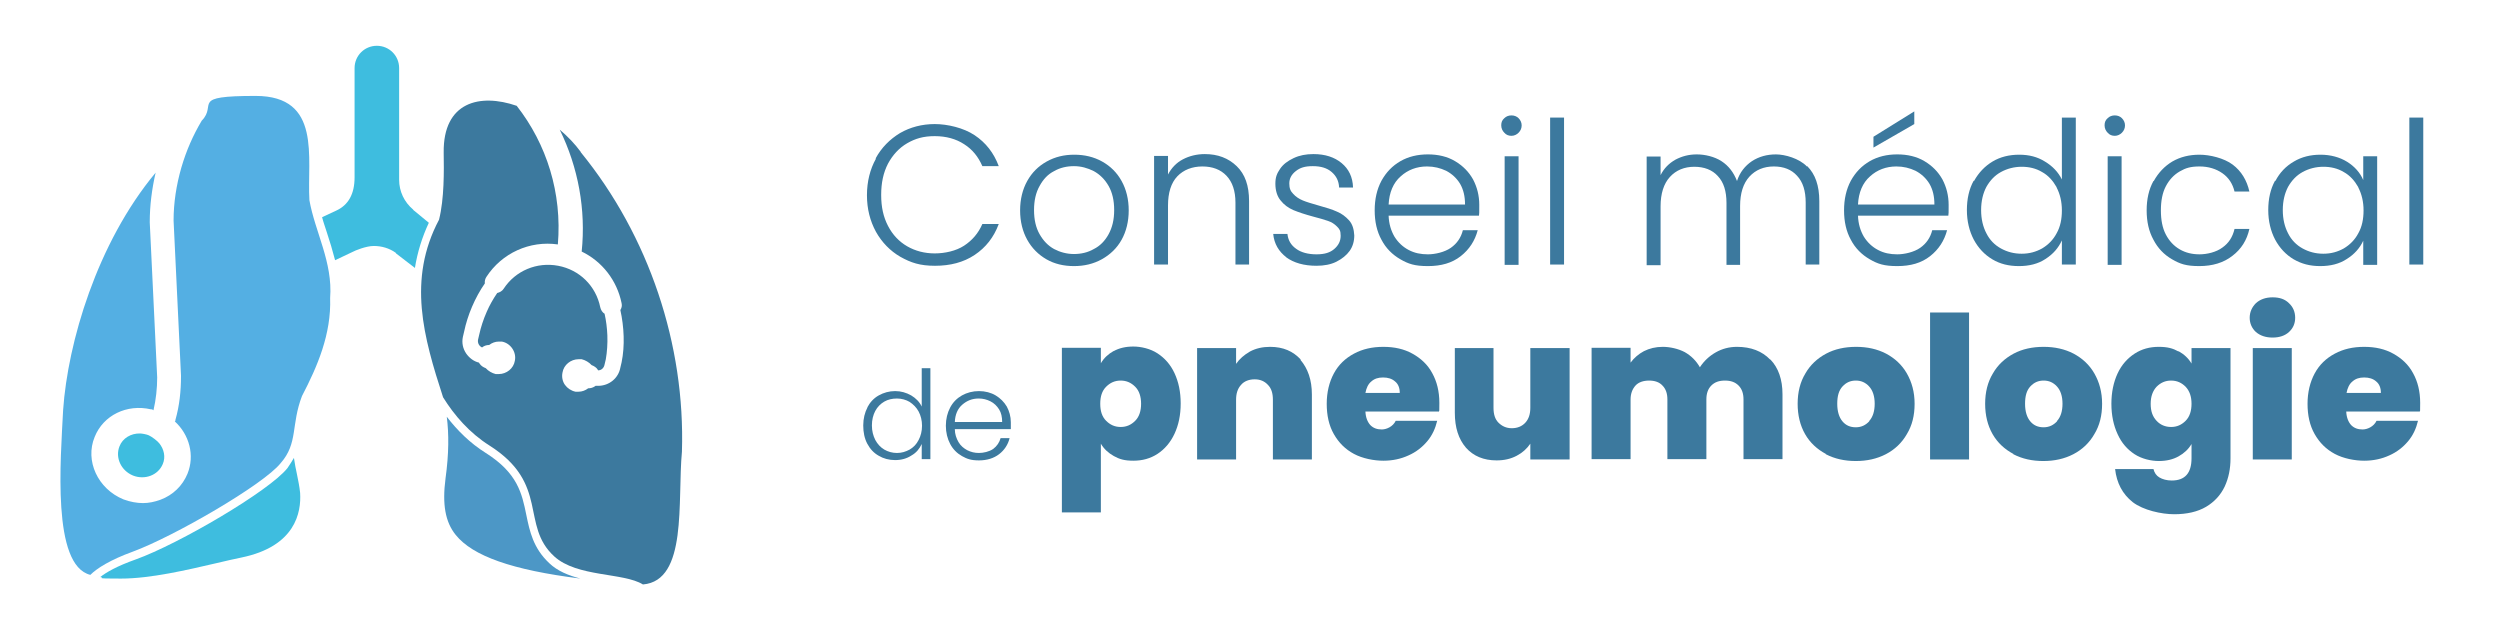 <?xml version="1.0" encoding="UTF-8"?>
<svg id="selection" xmlns="http://www.w3.org/2000/svg" version="1.1" viewBox="0 0 808 203.9">
  <g id="elements">
    <g>
      <path d="M283,51.2c1.9-3.5,4.6-6.2,7.9-8.2,3.3-1.9,7.1-2.9,11.2-2.9s9.3,1.2,12.9,3.6c3.6,2.4,6.2,5.7,7.8,10h-5.3c-1.3-3-3.2-5.4-5.9-7.1-2.6-1.7-5.8-2.6-9.5-2.6s-6.3.8-8.9,2.3c-2.6,1.5-4.7,3.8-6.2,6.6-1.5,2.9-2.2,6.2-2.2,10.1s.7,7.1,2.2,10c1.5,2.9,3.6,5.1,6.2,6.6s5.6,2.3,8.9,2.3,6.9-.8,9.5-2.5c2.6-1.7,4.6-4,5.9-7h5.3c-1.6,4.3-4.2,7.6-7.8,10-3.6,2.4-7.9,3.5-12.8,3.5s-7.8-1-11.2-2.9c-3.3-1.9-6-4.7-7.9-8.1-1.9-3.5-2.9-7.4-2.9-11.8s1-8.4,2.9-11.8Z" style="fill: #3c799e; stroke-width: 0px;"/>
      <path d="M338.2,83.8c-2.6-1.5-4.7-3.6-6.2-6.3-1.5-2.7-2.3-5.9-2.3-9.5s.8-6.8,2.3-9.5c1.5-2.7,3.6-4.8,6.3-6.3,2.7-1.5,5.6-2.2,8.9-2.2s6.3.7,9,2.2c2.7,1.5,4.8,3.6,6.3,6.3,1.5,2.7,2.3,5.9,2.3,9.5s-.8,6.8-2.3,9.5c-1.5,2.7-3.7,4.8-6.4,6.3-2.7,1.5-5.7,2.2-9,2.2s-6.3-.7-8.9-2.2ZM353.5,80.5c2-1,3.6-2.6,4.8-4.8s1.8-4.7,1.8-7.8-.6-5.7-1.8-7.8c-1.2-2.1-2.8-3.7-4.8-4.8-2-1-4.1-1.6-6.4-1.6s-4.5.5-6.4,1.6c-2,1-3.5,2.6-4.7,4.8-1.2,2.1-1.8,4.7-1.8,7.8s.6,5.7,1.8,7.8c1.2,2.1,2.7,3.7,4.7,4.8,1.9,1,4.1,1.6,6.4,1.6s4.5-.5,6.4-1.6Z" style="fill: #3c799e; stroke-width: 0px;"/>
      <path d="M399.7,53.7c2.7,2.6,4,6.3,4,11.3v20.5h-4.4v-20c0-3.8-1-6.7-2.9-8.7-1.9-2-4.5-3-7.8-3s-6.1,1.1-8.1,3.2c-2,2.1-3,5.3-3,9.4v19.1h-4.5v-35.1h4.5v6c1.1-2.1,2.7-3.8,4.8-4.9,2.1-1.1,4.5-1.7,7.1-1.7,4.2,0,7.6,1.3,10.3,3.9Z" style="fill: #3c799e; stroke-width: 0px;"/>
      <path d="M415.8,83.2c-2.5-1.9-4-4.4-4.3-7.6h4.6c.2,2,1.1,3.6,2.8,4.8,1.6,1.2,3.9,1.8,6.6,1.8s4.4-.6,5.7-1.7c1.4-1.2,2.1-2.6,2.1-4.3s-.4-2.2-1.2-3c-.8-.8-1.7-1.4-2.9-1.8-1.2-.4-2.8-.9-4.8-1.4-2.6-.7-4.7-1.4-6.4-2.1-1.6-.7-3-1.7-4.1-3.1-1.1-1.3-1.7-3.2-1.7-5.4s.5-3.3,1.5-4.8c1-1.5,2.5-2.6,4.4-3.5,1.9-.9,4-1.3,6.4-1.3,3.8,0,6.8,1,9.1,2.9,2.3,1.9,3.6,4.5,3.7,7.9h-4.5c-.1-2.1-.9-3.7-2.4-5-1.5-1.3-3.5-1.9-6.1-1.9s-4.1.5-5.5,1.6c-1.4,1.1-2.1,2.4-2.1,4s.4,2.5,1.3,3.4c.8.9,1.9,1.6,3.1,2.1,1.2.5,2.9,1,5,1.6,2.5.7,4.5,1.3,6,2,1.5.6,2.8,1.6,3.9,2.8,1.1,1.2,1.6,2.9,1.7,4.9,0,1.9-.5,3.6-1.5,5s-2.5,2.6-4.3,3.5c-1.8.9-4,1.3-6.4,1.3-4,0-7.3-.9-9.9-2.8Z" style="fill: #3c799e; stroke-width: 0px;"/>
      <path d="M477.9,69.7h-29.1c.1,2.7.8,4.9,1.9,6.8,1.2,1.9,2.7,3.3,4.6,4.3,1.9,1,3.9,1.4,6.2,1.4s5.4-.7,7.4-2.1c2-1.4,3.3-3.3,3.9-5.7h4.8c-.9,3.4-2.7,6.2-5.5,8.4-2.8,2.2-6.3,3.2-10.6,3.2s-6.3-.7-8.9-2.2c-2.6-1.5-4.7-3.6-6.1-6.3-1.5-2.7-2.2-5.9-2.2-9.5s.7-6.8,2.2-9.6c1.5-2.7,3.5-4.8,6.1-6.3,2.6-1.5,5.6-2.2,8.9-2.2s6.3.7,8.8,2.2c2.5,1.5,4.4,3.4,5.8,5.9,1.3,2.5,2,5.2,2,8.2s0,2.7-.1,3.5ZM471.9,59.4c-1.1-1.8-2.6-3.2-4.5-4.2-1.9-.9-3.9-1.4-6.2-1.4-3.3,0-6.2,1.1-8.5,3.2-2.4,2.1-3.7,5.2-3.9,9.1h24.7c0-2.6-.5-4.8-1.6-6.7Z" style="fill: #3c799e; stroke-width: 0px;"/>
      <path d="M486.2,42.9c-.6-.6-1-1.4-1-2.4s.3-1.7,1-2.3c.6-.6,1.4-.9,2.3-.9s1.7.3,2.3.9c.6.6,1,1.4,1,2.3s-.3,1.7-1,2.4c-.6.6-1.4,1-2.3,1s-1.7-.3-2.3-1ZM490.8,50.5v35.1h-4.5v-35.1h4.5Z" style="fill: #3c799e; stroke-width: 0px;"/>
      <path d="M505.5,38v47.5h-4.5v-47.5h4.5Z" style="fill: #3c799e; stroke-width: 0px;"/>
      <path d="M584.1,53.7c2.6,2.6,3.9,6.3,3.9,11.3v20.5h-4.4v-20c0-3.8-.9-6.7-2.8-8.7-1.8-2-4.3-3-7.5-3s-5.9,1.1-7.9,3.3c-2,2.2-3,5.4-3,9.5v19h-4.4v-20c0-3.8-.9-6.7-2.8-8.7-1.8-2-4.4-3-7.6-3s-5.9,1.1-7.9,3.3c-2,2.2-3,5.4-3,9.5v19h-4.5v-35.1h4.5v6c1.1-2.2,2.7-3.8,4.8-5,2.1-1.1,4.3-1.7,6.9-1.7s5.7.7,8,2.2c2.3,1.5,3.9,3.6,5,6.4.9-2.8,2.6-4.9,4.8-6.4,2.3-1.5,4.9-2.2,7.8-2.2s7.5,1.3,10,3.9Z" style="fill: #3c799e; stroke-width: 0px;"/>
      <path d="M629.6,69.7h-29.1c.1,2.7.8,4.9,1.9,6.8,1.2,1.9,2.7,3.3,4.6,4.3,1.9,1,3.9,1.4,6.2,1.4s5.4-.7,7.4-2.1c2-1.4,3.3-3.3,3.9-5.7h4.8c-.9,3.4-2.7,6.2-5.5,8.4-2.8,2.2-6.3,3.2-10.6,3.2s-6.3-.7-8.9-2.2c-2.6-1.5-4.7-3.6-6.1-6.3-1.5-2.7-2.2-5.9-2.2-9.5s.7-6.8,2.2-9.6c1.5-2.7,3.5-4.8,6.1-6.3,2.6-1.5,5.6-2.2,8.9-2.2s6.3.7,8.8,2.2c2.5,1.5,4.4,3.4,5.8,5.9,1.3,2.5,2,5.2,2,8.2s0,2.7-.1,3.5ZM623.6,59.4c-1.1-1.8-2.6-3.2-4.5-4.2-1.9-.9-3.9-1.4-6.2-1.4-3.3,0-6.2,1.1-8.5,3.2-2.4,2.1-3.7,5.2-3.9,9.1h24.7c0-2.6-.5-4.8-1.6-6.7ZM618.7,40.1l-13.2,7.6v-3.5l13.2-8.2v4Z" style="fill: #3c799e; stroke-width: 0px;"/>
      <path d="M638,58.5c1.5-2.7,3.5-4.8,6-6.3s5.4-2.2,8.6-2.2,5.9.7,8.3,2.2c2.5,1.5,4.3,3.4,5.5,5.8v-20h4.5v47.5h-4.5v-7.8c-1.1,2.4-2.8,4.4-5.3,6-2.4,1.6-5.3,2.3-8.6,2.3s-6.1-.7-8.6-2.2c-2.5-1.5-4.5-3.6-6-6.4-1.4-2.7-2.2-5.9-2.2-9.5s.7-6.8,2.2-9.5ZM664.7,60.5c-1.2-2.1-2.7-3.8-4.7-4.9-2-1.2-4.2-1.7-6.6-1.7s-4.7.6-6.7,1.7c-2,1.1-3.5,2.7-4.7,4.8-1.1,2.1-1.7,4.6-1.7,7.5s.6,5.4,1.7,7.5c1.1,2.2,2.7,3.8,4.7,4.9,2,1.1,4.2,1.7,6.7,1.7s4.6-.6,6.6-1.7c2-1.2,3.6-2.8,4.7-4.9,1.2-2.1,1.7-4.6,1.7-7.4s-.6-5.3-1.7-7.4Z" style="fill: #3c799e; stroke-width: 0px;"/>
      <path d="M681.2,42.9c-.6-.6-1-1.4-1-2.4s.3-1.7,1-2.3c.6-.6,1.4-.9,2.3-.9s1.7.3,2.3.9c.6.6,1,1.4,1,2.3s-.3,1.7-1,2.4c-.6.6-1.4,1-2.3,1s-1.7-.3-2.3-1ZM685.7,50.5v35.1h-4.5v-35.1h4.5Z" style="fill: #3c799e; stroke-width: 0px;"/>
      <path d="M696.1,58.5c1.5-2.7,3.5-4.8,6-6.3,2.6-1.5,5.5-2.2,8.8-2.2s7.9,1.1,10.7,3.2c2.8,2.1,4.6,5.1,5.4,8.7h-4.8c-.6-2.5-1.9-4.5-3.9-5.9-2-1.4-4.5-2.2-7.4-2.2s-4.5.5-6.4,1.6c-1.9,1.1-3.4,2.7-4.5,4.8s-1.6,4.7-1.6,7.8.5,5.7,1.6,7.8c1.1,2.1,2.6,3.7,4.5,4.8,1.9,1.1,4,1.6,6.4,1.6s5.4-.7,7.4-2.2c2-1.4,3.3-3.4,3.9-6h4.8c-.8,3.6-2.6,6.5-5.5,8.7-2.8,2.2-6.4,3.3-10.7,3.3s-6.2-.7-8.8-2.2c-2.6-1.5-4.6-3.6-6-6.3-1.5-2.7-2.2-5.9-2.2-9.5s.7-6.8,2.2-9.5Z" style="fill: #3c799e; stroke-width: 0px;"/>
      <path d="M735.4,58.5c1.4-2.7,3.4-4.8,6-6.3,2.5-1.5,5.4-2.2,8.6-2.2s6.2.8,8.6,2.3c2.4,1.5,4.2,3.5,5.2,5.9v-7.7h4.5v35.1h-4.5v-7.8c-1.1,2.4-2.9,4.4-5.3,5.9-2.4,1.6-5.3,2.3-8.6,2.3s-6-.7-8.6-2.2c-2.5-1.5-4.5-3.6-6-6.4-1.4-2.7-2.2-5.9-2.2-9.5s.7-6.8,2.2-9.5ZM762.2,60.5c-1.2-2.1-2.7-3.8-4.7-4.9-2-1.2-4.2-1.7-6.6-1.7s-4.7.6-6.7,1.7c-2,1.1-3.5,2.7-4.7,4.8-1.1,2.1-1.7,4.6-1.7,7.5s.6,5.4,1.7,7.5c1.1,2.2,2.7,3.8,4.7,4.9,2,1.1,4.2,1.7,6.7,1.7s4.6-.6,6.6-1.7c2-1.2,3.6-2.8,4.7-4.9,1.2-2.1,1.7-4.6,1.7-7.4s-.6-5.3-1.7-7.4Z" style="fill: #3c799e; stroke-width: 0px;"/>
      <path d="M783.2,38v47.5h-4.5v-47.5h4.5Z" style="fill: #3c799e; stroke-width: 0px;"/>
      <path d="M280.3,131.7c.9-1.7,2.1-3,3.7-3.9,1.6-.9,3.4-1.4,5.3-1.4s3.6.5,5.2,1.4c1.5.9,2.7,2.1,3.4,3.6v-12.4h2.8v29.4h-2.8v-4.9c-.7,1.5-1.7,2.8-3.3,3.7-1.5,1-3.3,1.5-5.3,1.5s-3.8-.5-5.3-1.4c-1.6-.9-2.8-2.2-3.7-3.9-.9-1.7-1.3-3.7-1.3-5.9s.5-4.2,1.4-5.9ZM296.9,133c-.7-1.3-1.7-2.3-2.9-3.1-1.2-.7-2.6-1.1-4.1-1.1s-2.9.3-4.1,1c-1.2.7-2.2,1.7-2.9,3-.7,1.3-1.1,2.9-1.1,4.7s.4,3.3,1.1,4.7c.7,1.3,1.7,2.4,2.9,3.1,1.2.7,2.6,1.1,4.1,1.1s2.8-.4,4.1-1.1c1.2-.7,2.2-1.7,2.9-3.1.7-1.3,1.1-2.9,1.1-4.6s-.4-3.3-1.1-4.6Z" style="fill: #3c799e; stroke-width: 0px;"/>
      <path d="M326.6,138.7h-18c0,1.6.5,3,1.2,4.2.7,1.2,1.7,2,2.8,2.6,1.2.6,2.4.9,3.8.9s3.3-.4,4.6-1.3c1.2-.9,2-2.1,2.4-3.5h2.9c-.5,2.1-1.7,3.9-3.4,5.2-1.7,1.3-3.9,2-6.5,2s-3.9-.5-5.5-1.4c-1.6-.9-2.9-2.2-3.8-3.9-.9-1.7-1.4-3.7-1.4-5.9s.5-4.2,1.4-5.9c.9-1.7,2.2-3,3.8-3.9,1.6-.9,3.5-1.4,5.5-1.4s3.9.5,5.4,1.4,2.7,2.1,3.6,3.6c.8,1.5,1.3,3.2,1.3,5.1s0,1.7,0,2.2ZM322.9,132.3c-.7-1.1-1.6-2-2.8-2.6-1.2-.6-2.4-.9-3.8-.9-2.1,0-3.8.7-5.3,2-1.5,1.3-2.3,3.2-2.4,5.6h15.3c0-1.6-.3-3-1-4.1Z" style="fill: #3c799e; stroke-width: 0px;"/>
      <path d="M359.9,113.5c1.8-1,3.9-1.5,6.4-1.5s5.5.7,7.8,2.2c2.3,1.5,4.2,3.6,5.5,6.4,1.3,2.8,2,6,2,9.8s-.7,7-2,9.8c-1.3,2.8-3.2,5-5.5,6.5-2.3,1.5-4.9,2.2-7.8,2.2s-4.5-.5-6.3-1.5c-1.8-1-3.2-2.3-4.2-4v22.2h-12.6v-53.2h12.6v5c1-1.7,2.4-3,4.2-4ZM366.9,125c-1.3-1.3-2.8-2-4.7-2s-3.4.7-4.7,2c-1.3,1.3-1.9,3.1-1.9,5.5s.6,4.2,1.9,5.5c1.3,1.3,2.8,2,4.7,2s3.4-.7,4.7-2c1.3-1.3,1.9-3.2,1.9-5.5s-.6-4.2-1.9-5.5Z" style="fill: #3c799e; stroke-width: 0px;"/>
      <path d="M420.3,116.3c2.4,2.8,3.7,6.5,3.7,11.2v21h-12.6v-19.3c0-2.1-.5-3.7-1.6-4.8-1.1-1.2-2.5-1.8-4.3-1.8s-3.4.6-4.4,1.8c-1.1,1.2-1.6,2.8-1.6,4.8v19.3h-12.6v-36h12.6v5.1c1.1-1.6,2.6-2.9,4.5-4,1.9-1,4-1.5,6.5-1.5,4.2,0,7.4,1.4,9.9,4.1Z" style="fill: #3c799e; stroke-width: 0px;"/>
      <path d="M465.1,133h-23.8c.1,2,.7,3.4,1.6,4.4,1,1,2.2,1.4,3.7,1.4s3.6-.9,4.5-2.8h13.4c-.6,2.5-1.6,4.7-3.2,6.6-1.6,1.9-3.6,3.5-6.1,4.6-2.4,1.1-5.1,1.7-8.1,1.7s-6.7-.7-9.5-2.2c-2.8-1.5-4.9-3.6-6.5-6.4-1.6-2.8-2.3-6.1-2.3-9.8s.8-7,2.3-9.8c1.5-2.8,3.7-4.9,6.5-6.4,2.8-1.5,5.9-2.2,9.5-2.2s6.7.7,9.4,2.2c2.7,1.5,4.9,3.5,6.4,6.3,1.5,2.7,2.3,5.9,2.3,9.6s0,2-.2,3ZM452.4,126.9c0-1.5-.5-2.8-1.5-3.6-1-.9-2.3-1.3-3.9-1.3s-2.8.4-3.8,1.3c-1,.8-1.6,2.1-1.9,3.7h11.1Z" style="fill: #3c799e; stroke-width: 0px;"/>
      <path d="M507.3,112.5v36h-12.7v-5.1c-1.1,1.6-2.5,2.9-4.4,3.9-1.9,1-4,1.5-6.5,1.5-4.2,0-7.5-1.4-9.9-4.1-2.4-2.8-3.6-6.5-3.6-11.3v-20.9h12.5v19.3c0,2.1.5,3.7,1.6,4.8s2.5,1.8,4.3,1.8,3.3-.6,4.4-1.8c1.1-1.2,1.6-2.8,1.6-4.8v-19.3h12.7Z" style="fill: #3c799e; stroke-width: 0px;"/>
      <path d="M572.2,116.2c2.6,2.7,3.9,6.5,3.9,11.2v21h-12.6v-19.3c0-1.9-.5-3.4-1.6-4.5-1.1-1.1-2.5-1.6-4.4-1.6s-3.3.5-4.4,1.6c-1.1,1.1-1.6,2.6-1.6,4.5v19.3h-12.6v-19.3c0-1.9-.5-3.4-1.6-4.5-1-1.1-2.5-1.6-4.3-1.6s-3.4.5-4.4,1.6-1.6,2.6-1.6,4.5v19.3h-12.6v-36h12.6v4.8c1.1-1.5,2.6-2.8,4.3-3.7,1.8-.9,3.8-1.4,6.1-1.4s5,.6,7.1,1.7c2.1,1.2,3.7,2.8,4.9,4.9,1.3-2,3-3.6,5.1-4.8,2.1-1.2,4.4-1.8,6.9-1.8,4.5,0,8.1,1.4,10.7,4.1Z" style="fill: #3c799e; stroke-width: 0px;"/>
      <path d="M590.1,146.7c-2.8-1.5-5.1-3.6-6.7-6.4-1.6-2.8-2.4-6.1-2.4-9.8s.8-7,2.5-9.8c1.6-2.8,3.9-4.9,6.7-6.4,2.8-1.5,6.1-2.2,9.7-2.2s6.8.7,9.7,2.2c2.8,1.5,5.1,3.6,6.7,6.4,1.6,2.8,2.5,6,2.5,9.8s-.8,7-2.5,9.8c-1.6,2.8-3.9,5-6.8,6.5-2.9,1.5-6.1,2.2-9.7,2.2s-6.8-.7-9.7-2.2ZM604.1,136.1c1.2-1.3,1.8-3.2,1.8-5.6s-.6-4.3-1.8-5.6c-1.2-1.3-2.6-1.9-4.3-1.9s-3.1.6-4.3,1.9c-1.2,1.3-1.7,3.1-1.7,5.6s.6,4.4,1.7,5.7,2.5,1.9,4.3,1.9,3.2-.7,4.4-2Z" style="fill: #3c799e; stroke-width: 0px;"/>
      <path d="M636.4,101v47.5h-12.6v-47.5h12.6Z" style="fill: #3c799e; stroke-width: 0px;"/>
      <path d="M650.7,146.7c-2.8-1.5-5.1-3.6-6.7-6.4-1.6-2.8-2.4-6.1-2.4-9.8s.8-7,2.5-9.8c1.6-2.8,3.9-4.9,6.7-6.4,2.8-1.5,6.1-2.2,9.7-2.2s6.8.7,9.7,2.2c2.8,1.5,5.1,3.6,6.7,6.4,1.6,2.8,2.5,6,2.5,9.8s-.8,7-2.5,9.8c-1.6,2.8-3.9,5-6.8,6.5-2.9,1.5-6.1,2.2-9.7,2.2s-6.8-.7-9.7-2.2ZM664.8,136.1c1.2-1.3,1.8-3.2,1.8-5.6s-.6-4.3-1.8-5.6c-1.2-1.3-2.6-1.9-4.3-1.9s-3.1.6-4.3,1.9c-1.2,1.3-1.7,3.1-1.7,5.6s.6,4.4,1.7,5.7,2.5,1.9,4.3,1.9,3.2-.7,4.4-2Z" style="fill: #3c799e; stroke-width: 0px;"/>
      <path d="M704.1,113.5c1.8,1,3.2,2.3,4.2,4v-5h12.6v35.6c0,3.4-.6,6.4-1.9,9.2-1.3,2.7-3.3,4.9-6,6.5-2.7,1.6-6.2,2.4-10.3,2.4s-10-1.3-13.4-3.9c-3.3-2.6-5.2-6.2-5.7-10.7h12.4c.3,1.2.9,2.1,1.9,2.7,1,.6,2.4,1,4,1,4.3,0,6.4-2.4,6.4-7.2v-4.6c-1,1.7-2.4,3-4.2,4-1.8,1-3.9,1.5-6.4,1.5s-5.5-.7-7.8-2.2c-2.3-1.5-4.2-3.6-5.5-6.5-1.3-2.8-2-6.1-2-9.8s.7-7,2-9.8c1.3-2.8,3.2-4.9,5.5-6.4,2.3-1.5,4.9-2.2,7.8-2.2s4.6.5,6.4,1.5ZM706.4,125c-1.3-1.3-2.8-2-4.7-2s-3.4.7-4.7,2c-1.2,1.3-1.9,3.1-1.9,5.5s.6,4.1,1.9,5.5c1.2,1.3,2.8,2,4.7,2s3.4-.7,4.7-2c1.3-1.3,1.9-3.2,1.9-5.5s-.6-4.1-1.9-5.5Z" style="fill: #3c799e; stroke-width: 0px;"/>
      <path d="M729.1,107.3c-1.3-1.2-2-2.8-2-4.6s.7-3.4,2-4.7c1.3-1.2,3.1-1.9,5.4-1.9s4,.6,5.3,1.9c1.3,1.2,2,2.8,2,4.7s-.7,3.4-2,4.6c-1.3,1.2-3.1,1.8-5.3,1.8s-4-.6-5.4-1.8ZM740.7,112.5v36h-12.6v-36h12.6Z" style="fill: #3c799e; stroke-width: 0px;"/>
      <path d="M782.1,133h-23.8c.1,2,.7,3.4,1.6,4.4,1,1,2.2,1.4,3.7,1.4s3.6-.9,4.5-2.8h13.4c-.6,2.5-1.6,4.7-3.2,6.6-1.6,1.9-3.6,3.5-6.1,4.6-2.4,1.1-5.1,1.7-8.1,1.7s-6.7-.7-9.5-2.2c-2.8-1.5-4.9-3.6-6.5-6.4-1.6-2.8-2.3-6.1-2.3-9.8s.8-7,2.3-9.8c1.5-2.8,3.7-4.9,6.5-6.4,2.8-1.5,5.9-2.2,9.5-2.2s6.7.7,9.4,2.2c2.7,1.5,4.9,3.5,6.4,6.3,1.5,2.7,2.3,5.9,2.3,9.6s0,2-.2,3ZM769.5,126.9c0-1.5-.5-2.8-1.5-3.6-1-.9-2.3-1.3-3.9-1.3s-2.8.4-3.8,1.3c-1,.8-1.6,2.1-1.9,3.7h11.1Z" style="fill: #3c799e; stroke-width: 0px;"/>
    </g>
    <g>
      <path d="M133.6,67.8h0c-3-2.5-4.6-6-4.6-9.7V22c0-4-3.2-7.2-7.2-7.2s-7.2,3.2-7.2,7.2v35.3c0,5.4-2,9-6,10.8l-4.5,2.1h0c.4,1.6,1,3.2,1.5,4.8,1,3,1.9,6,2.7,9.1h0l5.7-2.7c.7-.4,4.3-1.9,6.8-1.9s5,.7,7.1,2.2h0c0,0,.1.2.1.2l6.1,4.7c.8-5,2.3-9.9,4.5-14.6l-5.1-4.2Z" style="fill: #3ebddf; stroke-width: 0px;"/>
      <path d="M45.3,140.1c-2.9-.1-5.7,1.5-6.7,4.2-1.4,3.6.5,7.8,4.4,9.4,3.8,1.5,8.1-.1,9.6-3.7,1-2.3.4-4.8-1.1-6.7-.6-.8-2.5-2.2-3.4-2.6-.6-.3-2.2-.6-2.8-.6Z" style="fill: #3ebddf; fill-rule: evenodd; stroke-width: 0px;"/>
      <path d="M100,64.7c-.8-13.7,4.1-33.7-17.4-33.7s-12.2,2.7-17.4,8c-2.8,4.7-5,9.7-6.6,15.2-1.6,5.6-2.5,11.3-2.5,17.1l2.4,50.1v.2c0,4.8-.5,9.5-1.8,14.1,0,.2,0,.4-.2.5,4.7,4.3,6.5,11,4.1,16.9-1.6,3.9-4.7,6.9-8.7,8.4-1.9.7-3.8,1.1-5.7,1.1s-4.2-.4-6.3-1.2c-8.3-3.4-12.5-12.5-9.3-20.2,2.8-7,10.4-10.7,18.2-8.9h.4c0,.1.4.3.4.3.8-3.4,1.2-7.1,1.2-10.6l-2.4-50.1v-.2c0-5.3.7-10.7,1.9-15.9-19,22.8-28.4,55-29.9,76.7-.8,16.1-3.7,50.2,8.8,53.3,2.1-2.1,6.3-4.8,13.7-7.5,13.3-4.9,42.3-21.7,47.8-28.6,5.7-6.5,3.3-12.3,6.9-21.7,5-9.6,9.5-20,9.1-31.7.9-11.5-4.9-21.4-6.7-31.6Z" style="fill: #54afe3; stroke-width: 0px;"/>
      <path d="M187.7,49.1c-1.9-2.6-4.2-5-6.8-7.2,6,12.2,8.5,25.9,7.1,39.4,6.6,3.2,11.4,9.3,12.9,16.7.2.8,0,1.6-.4,2.2,1.2,5.4,1.5,11.6.4,16.9l-.4,1.7c-.6,3.4-3.6,5.9-7.2,5.9s-.5,0-.8,0c-.1,0-.2.2-.3.2-.6.4-1.3.6-2.1.6-.9.7-2,1.1-3.1,1.1s-.7,0-1,0c-1.4-.3-2.6-1.1-3.4-2.2-.8-1.1-1.1-2.6-.8-4,.4-2.5,2.7-4.3,5.2-4.3s.7,0,1,0c1.2.3,2.4,1,3.2,1.9.8.3,1.6.8,2,1.5,0,0,.1.2.1.2,1.1,0,1.9-.8,2.1-1.9l.4-1.7c.4-2.3.6-5,.5-7.7-.1-2.4-.4-4.8-.9-7-.7-.4-1.2-1.2-1.4-2.1-1.4-6.9-6.7-12.1-13.6-13.4-6.9-1.3-13.8,1.6-17.6,7.4-.5.8-1.3,1.2-2.1,1.4-1.3,1.9-2.5,4-3.4,6.1-1.1,2.5-1.9,5-2.4,7.3l-.4,1.7c-.2,1.1.4,2.1,1.3,2.5.6-.5,1.4-.8,2.3-.8.9-.7,2-1.1,3.1-1.1s.7,0,1,0c2.8.5,4.8,3.4,4.2,6.2-.4,2.5-2.7,4.3-5.2,4.3s-.7,0-1,0c-1.2-.3-2.4-1-3.2-1.9-.8-.3-1.6-.8-2-1.5-.1,0-.1-.2-.2-.3-1.7-.4-3.1-1.5-4.1-2.9-1.1-1.6-1.5-3.5-1.1-5.4l.4-1.7c1.1-5.3,3.5-11,6.7-15.6-.1-.7.1-1.5.5-2.1,5-7.7,14-11.8,23.1-10.5,1.4-16.6-3.6-32.4-13.3-44.8-11.9-4.1-23.8-1.3-23.6,15.1.1,6,.2,14.9-1.5,21.7-10.3,19.4-5,38,1.3,57.4,3.6,5.8,8.5,11.5,15,15.6,19.5,12.4,9.9,25.7,20.9,35.8,7.4,6.8,22.4,5.2,28.7,9.1,14.5-1.2,11.1-26.9,12.6-42.9h0c1.1-34.5-10.6-69.7-32.7-96.8Z" style="fill: #3c799e; stroke-width: 0px;"/>
      <path d="M144.4,134.7c3.4,4.4,7.5,8.5,12.6,11.7,10.3,6.5,11.7,13.1,13.1,20,1.1,5.3,2.2,10.7,7.4,15.6,2.7,2.6,6.3,4,10.1,5-22.2-2.8-34.8-7.3-40.3-14.1-3.4-4.2-4.4-9.9-3.3-18.3,1.1-8,1.1-14.4.4-19.9" style="fill: #4c97c6; stroke-width: 0px;"/>
      <path d="M95,148c.3,1.9.6,3.7,1,5.4.4,2,.8,3.9,1,5.9.4,6.3-1.5,17.3-19,20.9-2.4.5-5.1,1.1-8,1.8-9.5,2.2-21.3,5-30.9,5s-4.7-.2-6.7-.5c1.9-1.5,5.3-3.5,11.5-5.7,13.9-5,43.1-22.1,49-29.5.7-1.1,1.5-2.2,2.1-3.3" style="fill: #3ebddf; stroke-width: 0px;"/>
    </g>
  </g>
</svg>